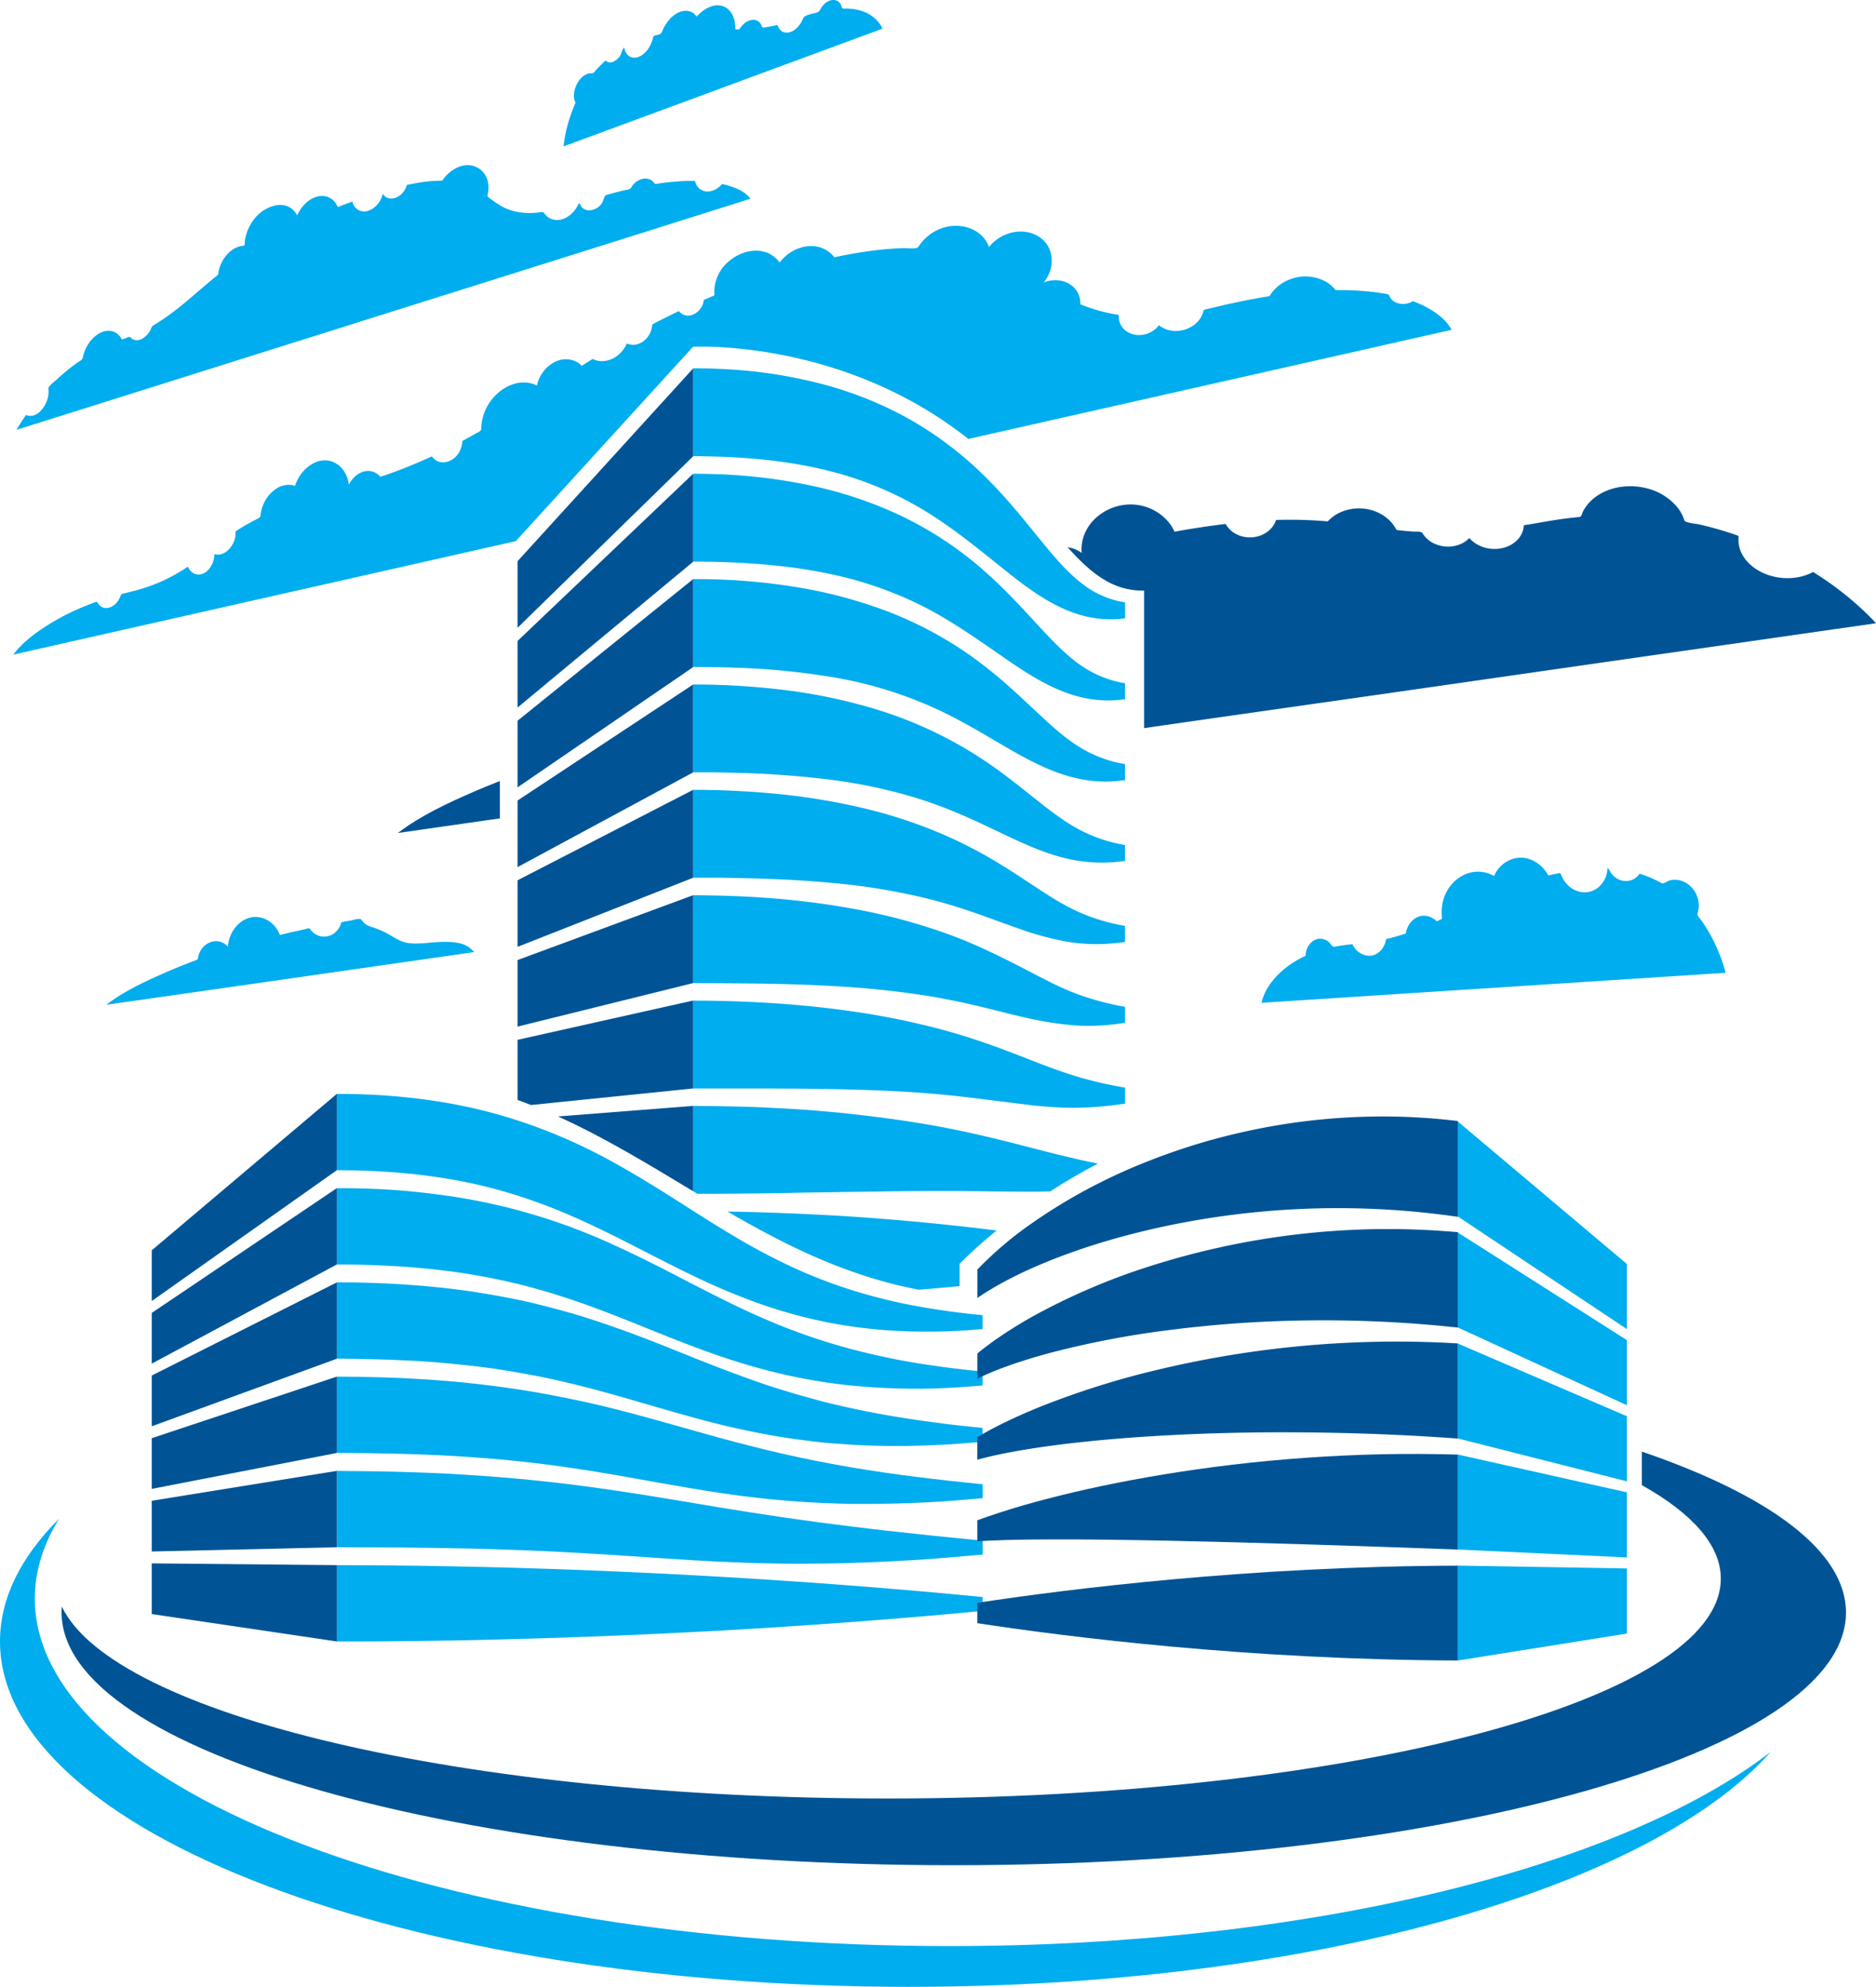<svg xmlns="http://www.w3.org/2000/svg" viewBox="0 0 1197.42 1268.22"><defs><style>.cls-1{fill:#00adee;}.cls-2{fill:#005496;}</style></defs><path class="cls-1" d="M2362.71,1394.63c-322.43,0-583.83-99.31-583.83-221.82,0-17.54,5.39-34.6,15.51-51-24.38,24.34-37.73,50.75-37.73,78.37,0,121.74,259.78,220.45,580.26,220.45,255.67,0,472.7-62.82,550-150C2791.83,1344.06,2592.8,1394.63,2362.71,1394.63Z" transform="translate(-1756.66 -152.43)"/><path class="cls-1" d="M1854.56,360.12c-1.29.73-1.37,2.1-2.08,3.36-2.19,4-8,8.67-12.31,4.52-1.08-1.08-2.2-.08-3.61.42-.7.22-1.41.47-2.11.72a10,10,0,0,0-5.77-5.16c-5.1-1.6-10.32,1.6-13.6,5.33a24.69,24.69,0,0,0-4.48,7.52,31.33,31.33,0,0,0-1.12,3.84c-.29,1.59-2,2.24-3.35,3.17a133.75,133.75,0,0,0-13.27,10.84c-1.25,1.16-5.52,4.25-5.31,5.93a16.38,16.38,0,0,1-1,7.74c-1.61,4.45-5.72,9.82-11,9.53a6.24,6.24,0,0,1-2.28-.58c-.91,1.27-1.78,2.57-2.61,3.88-1.2,1.82-2.32,3.69-3.4,5.6,9.29-2.93,18.54-5.85,27.82-8.75l71.2-22.41q48.13-15.18,96.32-30.33Q2014.2,349,2065.78,332.8q45.84-14.43,91.76-28.88l62-19.55c5.39-1.68,10.74-3.36,16.09-5.06-3.48-5-10.61-7.53-16.25-9-1.25-.33-1.54-.75-2.45.27a12.14,12.14,0,0,1-2.12,1.84,11.66,11.66,0,0,1-5.34,2.16,8,8,0,0,1-8.92-5.72c-.37-1.35-.7-.94-2-.94-1,0-1.91,0-2.86,0-2,0-4.07.14-6.06.29-4.31.29-8.62.76-12.89,1.41-1.25.16-1.78.66-2.53-.4a7.29,7.29,0,0,0-1.74-1.68,7.45,7.45,0,0,0-4.85-1.08,11.14,11.14,0,0,0-8.13,5.79c-.75,1.35-3.73,1.47-5.23,1.82-1.86.48-3.69.94-5.51,1.43s-3.4.92-5.1,1.39c-1.41.42-1.78,3.78-2.78,5.21a10.16,10.16,0,0,1-8.42,4.58,6.51,6.51,0,0,1-4.6-2.16c-.7-.79-.83-2.49-1.91-2.13-2.61,6.69-10.78,13-18.12,9.47a9.18,9.18,0,0,1-3.73-3.34c-.87-1.32-3.69-.37-5.22-.27a47.12,47.12,0,0,1-11.07-.37,33.82,33.82,0,0,1-12.32-4.58,72.88,72.88,0,0,1-6.3-4.38c-1.58-1.18-1.49-1.12-1.12-3a18.65,18.65,0,0,0,.37-3.73c.13-10.58-9.33-17.17-19.2-13.11a23,23,0,0,0-10.28,8.69,90.67,90.67,0,0,0-15.09,1.28c-2.53.42-5,.9-7.51,1.46a13.25,13.25,0,0,1-4.1,6.4c-3.36,2.78-8.88,3.53-11.24-.91-1,4.71-4.44,9.21-9,10.84a7.65,7.65,0,0,1-10.41-5.78c-1.61.58-3.19,1.18-4.81,1.78l-2.32.89c-1.2.46-2,1.37-2.65,0a10.29,10.29,0,0,0-8.46-6.14c-7.63-.69-14.18,5.82-17,12.31-6.06-11.15-19.82-6.55-26.54,1.25a29.49,29.49,0,0,0-6.88,15.13c-.21,1.47.41,2.9-1.21,3.05a12.26,12.26,0,0,0-3.94,1,18,18,0,0,0-6.59,5,22.3,22.3,0,0,0-3.94,6.72,18,18,0,0,0-1.08,3.77,18.76,18.76,0,0,0-.29,1.93c-.83.66-1.65,1.35-2.48,2-4.77,3.94-9.46,8-14.14,12s-9.17,7.69-14,11.23q-3.54,2.61-7.25,5C1856.84,358.77,1855.68,359.46,1854.56,360.12Z" transform="translate(-1756.66 -152.43)"/><path class="cls-1" d="M2677.59,374.84Z" transform="translate(-1756.66 -152.43)"/><path class="cls-1" d="M2682.15,361.18c-3.73-5.7-9.7-9.87-15.67-13q-2.49-1.31-5.1-2.38c-1-.42-2-.79-2.9-1.14a11.17,11.17,0,0,1-2.57,1.2c-3.78,1.24-8.46.56-11.24-2.49-1-1.12-1-2.9-2.53-3.19-1.82-.35-3.65-.64-5.47-.91-4.27-.62-8.54-1-12.86-1.29-3.89-.27-7.79-.37-11.69-.37-1,0-2,0-3,0a19.58,19.58,0,0,0-1.65-1.89,21.74,21.74,0,0,0-4.69-3.56,27.13,27.13,0,0,0-22.27-1.6,26.47,26.47,0,0,0-8.95,5.31,22.47,22.47,0,0,0-3.53,4c-.74,1-.66,1.55-2,1.76l-3.85.64q-12.45,2.16-24.76,5c-3.4.77-6.8,1.62-10.24,2.43l-1.62.37c-.95.21-.74,1.08-1,1.91a16,16,0,0,1-3.28,5.62c-6.18,6.78-17.66,8.41-24.88,2.36-4.44,6.16-13.64,8.33-20.19,4.27a11.43,11.43,0,0,1-5.43-9c-.05-1.3.58-1.7-.92-1.92l-2.86-.5c-2.15-.42-4.31-.89-6.47-1.43a113.94,113.94,0,0,1-11.52-3.63c-1-.35-1.91-.7-2.82-1.08a16.12,16.12,0,0,0-.13-2.86,13.86,13.86,0,0,0-2.32-5.91c-4.6-6.69-13.81-8.1-20.94-5.14,7.67-9.12,7.13-23.41-3.81-29.71-10.33-5.95-24-2-31.06,7.09-4.65-12.58-19.61-16.25-31.22-11.63A29.3,29.3,0,0,0,2342.85,310c-1,1.64-7.18.75-9.25.81-3.23.08-6.51.29-9.79.54-6.59.54-13.18,1.39-19.77,2.47-3.28.54-6.51,1.14-9.75,1.78-1.7.35-3.4.7-5.06,1.08a16.12,16.12,0,0,0-3.36-3.34c-10.11-7.75-24.58-2.88-31.55,6.68-10.16-13.69-30.35-7-38,5.59a26,26,0,0,0-3.61,10.43,22.56,22.56,0,0,0-.12,3c0,1.3.53,1.78-.79,2.32-2,.83-4,1.7-6,2.55-.29,6.49-8.13,12.81-14.23,8.6A7.38,7.38,0,0,1,2190,351l-2.66,1.29c-1.74.83-3.48,1.67-5.22,2.55l-5.1,2.57-2.49,1.3c-1.62.83-1.53.83-1.78,2.53-.91,6.84-8.13,13.29-15.22,10.74-1.2-.45-.91.17-1.45,1.18-.42.73-.87,1.45-1.33,2.12a20.08,20.08,0,0,1-3.4,3.67,16.64,16.64,0,0,1-10.07,4,12.92,12.92,0,0,1-4.86-.79c-1.2-.43-1.16-.83-2.36-.08-.87.54-1.74,1.1-2.57,1.64l-2.61,1.66c-1.29.82-1.2.12-2.24-.71a14.09,14.09,0,0,0-5.93-2.65c-10.24-1.91-19.36,7-21.35,16.46-12.44-5.91-26.17,2.71-32,13.87a30.94,30.94,0,0,0-3.53,13.74c0,1.68-2.32,2.35-3.73,3.18-2.78,1.57-5.56,3.13-8.38,4.66a14.81,14.81,0,0,1-3.4,9.16c-4.06,4.94-12,6.58-16,.63q-9.27,4.29-18.79,8c-3.06,1.2-6.22,2.34-9.32,3.44-1.62.54-3.2,1.1-4.81,1.62a10.11,10.11,0,0,0-4.65-3.22c-6.43-2.15-12.69,2.74-15.47,8.25-1.11-10.84-10.82-18.9-21.6-14.14a23.8,23.8,0,0,0-11.19,11.22,24.83,24.83,0,0,0-1.54,3.71,11.34,11.34,0,0,0-3.61-.7,14.52,14.52,0,0,0-7.92,2.17,22.56,22.56,0,0,0-9.49,12.63,20.67,20.67,0,0,0-.87,3.9c-.29,1.95-.25,2-2,2.92-2.53,1.27-5,2.61-7.42,4-2.2,1.29-4.36,2.62-6.51,4-.29.52-.09,2.41-.21,3.09a15.73,15.73,0,0,1-1.49,4.67c-2.12,4.29-6.85,8.42-12,6.84a14.15,14.15,0,0,1-5.14,11.28c-4.27,3.3-9.82,1.8-11.65-3.32a107.6,107.6,0,0,1-33,15.16c-2.4.66-4.85,1.24-7.29,1.84-1.16.29-2.2.23-2.62,1.41a15.28,15.28,0,0,1-1.86,3.67c-2.86,4.15-9,6.57-12.44,1.68-1.08-1.55-.87-1.43-2.78-.75-1.57.58-3.15,1.19-4.68,1.81-3,1.16-5.81,2.4-8.67,3.73a140.15,140.15,0,0,0-15,8.09c-8.42,5.22-17.17,11.54-23.14,19.57l15.59-3.53,43.42-9.8q33-7.47,66.13-14.93,41.86-9.48,83.76-18.91,48.21-10.92,96.32-21.77l15.47-3.48,113.16-124.08s94.83-5.37,175.73,58.83c3.06-.68,6.13-1.39,9.16-2.07l95.74-21.62q41.43-9.36,82.85-18.7,32.46-7.35,64.93-14.66,20.91-4.76,41.88-9.48l13.81-3.11A10.13,10.13,0,0,0,2682.15,361.18Z" transform="translate(-1756.66 -152.43)"/><path class="cls-1" d="M2946.91,547.44c1.74,1.78-1.7-1.78,0,0Z" transform="translate(-1756.66 -152.43)"/><path class="cls-2" d="M2075.73,651c-.58.21-1.16.41-1.7.62-5,2-10,4-14.89,6.14-16.66,7.23-34,15.28-48.55,26.39,5.27-.77,10.57-1.51,15.8-2.28,14.68-2.09,29.31-4.19,44-6.3l5.35-.75Z" transform="translate(-1756.66 -152.43)"/><path class="cls-2" d="M2951.47,547.44a199.09,199.09,0,0,0-34.92-28.24c-.87-.58-1.74-1.14-2.61-1.7a24.24,24.24,0,0,1-2.4,1.18,31.58,31.58,0,0,1-5.31,1.79,37.55,37.55,0,0,1-12.73.78c-7.5-.8-15-3.83-20.44-9.18a23.27,23.27,0,0,1-5.77-8.87,20.66,20.66,0,0,1-.91-4.42,19.32,19.32,0,0,1-.08-2.15c.08-2.06.45-2.06-1.58-2.74a228.61,228.61,0,0,0-23.71-6.78c-1.87-.42-8.84-.89-9.29-2.61a24.88,24.88,0,0,0-5.6-9.6,37.05,37.05,0,0,0-19.28-11c-10.74-2.51-23-.85-32,5.91a28.36,28.36,0,0,0-5.93,6.05A27.51,27.51,0,0,0,2767,479c-.66,1.31-.79,3.28-2.28,3.42-5.68.54-11.32,1.27-17,2.18-5.06.81-10.08,1.76-15.13,2.57-1.12.19-2.2.35-3.28.54a14.75,14.75,0,0,1-.87,4.25,15.39,15.39,0,0,1-4.56,6.28c-8.29,7-22.31,5.83-29.36-2.4-5.51,5.86-14.93,6.92-22.06,3.71a17.13,17.13,0,0,1-7.79-6.7c-.87-1.47-4-1-5.73-1.1-2.32-.16-4.68-.35-7-.58l-2.95-.31c-1.32-.14-1.16-.62-1.82-1.7a23.92,23.92,0,0,0-3.4-4.35,27.18,27.18,0,0,0-10.45-6.37,29,29,0,0,0-22.93,1.91,22.75,22.75,0,0,0-4.15,2.88,22.43,22.43,0,0,0-2.11,2c-.91-.08-1.83-.16-2.74-.22-4.23-.34-8.46-.56-12.69-.69-3.77-.12-7.58-.16-11.4-.12-2,0-4.06.06-6.14.12a14.67,14.67,0,0,1-2.9,5.1c-5.22,6-14.3,7.61-21.48,4.44a16.42,16.42,0,0,1-7.83-7c-4.19.52-8.34,1.06-12.53,1.68-4.39.64-8.83,1.33-13.27,2.07-2.28.4-4.56.79-6.8,1.21a28.73,28.73,0,0,0-3.35-5.56,31.53,31.53,0,0,0-22.69-11.76c-17.41-1.16-34.74,12.53-33.25,30.87a20.2,20.2,0,0,0-9-3.66c15.22,17,29.07,28,48.85,27.71V617.2q27.61-4,55.23-7.94l105.19-15,97.4-14q42.24-6.06,84.51-12.11,33.27-4.75,66.47-9.54,21.71-3.11,43.33-6.19l15-2.16C2953.25,549.29,2952.38,548.35,2951.47,547.44Z" transform="translate(-1756.66 -152.43)"/><path class="cls-1" d="M2842.91,740.33c-1-1.47-3.27-3.42-2.69-5.12a15.26,15.26,0,0,0,.7-5.82,17.09,17.09,0,0,0-4.1-10.08,15.47,15.47,0,0,0-8.59-5.08,13.34,13.34,0,0,0-5.59.11c-1.7.41-4.19,2.55-5.52,1.76a74.11,74.11,0,0,0-10.95-5c-1-.35-2-.68-3-1a12.26,12.26,0,0,1-1.45,1.78,10.48,10.48,0,0,1-4.69,2.61,11.21,11.21,0,0,1-10.07-2.61,13.77,13.77,0,0,1-2.91-3.69c-.53-1-1.28-2.59-1.45-.5-.7,7.82-6.92,14.64-15.09,14.31a15.59,15.59,0,0,1-9.83-4.3,19.2,19.2,0,0,1-3.36-4.25c-.37-.72-.74-1.47-1.07-2.26-.71-1.76-.63-1.59-2.53-1.2s-3.86.81-5.77,1.27a23.66,23.66,0,0,0-3.11-4.4,20.67,20.67,0,0,0-9.7-6.28c-9.12-2.61-18.16,2.55-21.85,11-14.06-7.78-29.52,2-32.76,16.77a31.13,31.13,0,0,0-.46,10.14c.09.81-2.65,1.62-3.4,2a12.28,12.28,0,0,0-5-3.05c-7.42-2.3-13.68,3.84-14.72,10.84-3.32,1.12-6.72,2.1-10.12,3-.83.21-1.62.39-2.44.58a14.18,14.18,0,0,1-.63,2.53,13.88,13.88,0,0,1-2.9,4.85c-5.8,6.18-14.76,2.9-18-4.13-3.81.38-7.63.9-11.4,1.64-1.53.31-2.65-2.34-4-3.36a8.77,8.77,0,0,0-5.81-1.74c-3.52.31-6.3,2.95-7.63,6.08a13,13,0,0,0-1,4.83,52.54,52.54,0,0,0-6,3.09c-9.87,5.74-19.58,15.34-22.15,26.89q22.33-1.47,44.66-2.89,49.58-3.23,99.06-6.4l101.13-6.55,51-3.3h.34a81.65,81.65,0,0,0-3.9-11.94A104.2,104.2,0,0,0,2842.91,740.33Z" transform="translate(-1756.66 -152.43)"/><path class="cls-1" d="M2330.91,802c1.4,3.55-1.41-3.52,0,0Z" transform="translate(-1756.66 -152.43)"/><path class="cls-1" d="M2312.7,173.41l7.22-2.68a15,15,0,0,0-1.08-2.11,21.79,21.79,0,0,0-10.57-8.59,31.17,31.17,0,0,0-7-1.82c-1.12-.15-2.28-.25-3.4-.31-1.7-.11-3.53.64-4-1.1-1.37-5.43-7.09-5.39-10.7-2.11a13.2,13.2,0,0,0-2.49,3c-1.24,2.05-1.16,2.34-3.52,3s-7,1.28-7.92,3.52c-1.58,4.09-5.1,8.48-9.75,9a5.78,5.78,0,0,1-5.35-2.28,7.38,7.38,0,0,1-1.24-2.55c-1.62.37-3.23.72-4.89,1-1.16.22-2.37.41-3.53.6-1.86.27-1.41-1.16-2.36-2.51a5.79,5.79,0,0,0-5.35-2.39,10.44,10.44,0,0,0-6.18,3.44,17.41,17.41,0,0,0-2.07,2.68l-2.53,0c.12-5-1.2-10.74-5.64-13.7-6.55-4.36-14.6.49-19.07,5.57-3.16-4.93-9.17-4.5-13.6-1.51a21.41,21.41,0,0,0-5.69,5.85,25.27,25.27,0,0,0-2.4,4.35c-1,2.24-.95,2.32-3.4,3-1.53.42-2.36.17-2.7,1.81a24.58,24.58,0,0,1-1.49,4.25,17.61,17.61,0,0,1-5.35,6.65c-5,3.63-10.7,1.56-11.52-4.72-1.25.72-1.91,4.35-2.91,5.7-1.9,2.55-6.05,5.55-9,2.61a68.89,68.89,0,0,0-6.89,7c-1.53,1.8-1.86.85-4,1.32a10.37,10.37,0,0,0-5.51,3.78A16.75,16.75,0,0,0,2123,213a9.82,9.82,0,0,0,1,5c-1,2.36-2,4.77-2.82,7.21a88.48,88.48,0,0,0-4.81,20.67q42.28-15.6,84.55-31.2Q2256.85,194,2312.7,173.41Z" transform="translate(-1756.66 -152.43)"/><path class="cls-1" d="M2059.35,760.15c-4.06-4.14-7.71-8.06-29.52-5.9s-17.29-4.3-36.86-10.43a10.65,10.65,0,0,1-5.64-4.36c-.83-1.22-5.19.25-6.6.5l-3.44.58-2,.38c-1,.18-.79.6-1.12,1.49a12.39,12.39,0,0,1-5.18,6.38,10.71,10.71,0,0,1-14.35-3.29c-.66-1-2.53-.09-3.65.14-1.61.35-3.19.71-4.85,1.06q-4.66,1-9.33,2.18c-.5.1-1,.22-1.49.35a20.15,20.15,0,0,0-1-2.12,19.27,19.27,0,0,0-2.49-3.69,16.42,16.42,0,0,0-6.93-4.76c-11.81-4.23-22.22,6.82-22.76,18.07-5.47-6.24-14.56-3.65-17.91,3.36a15.46,15.46,0,0,0-1,2.68c-.29,1.16,0,2-1.16,2.46-2.36.85-4.69,1.75-7,2.66-4,1.55-8,3.19-11.86,4.89-13.31,5.76-27.16,12.19-38.73,21,4.19-.6,8.38-1.22,12.61-1.8l35.08-5,53.45-7.65,67.71-9.72q33-4.73,66-9.46Z" transform="translate(-1756.66 -152.43)"/><path class="cls-1" d="M1981.65,899.48c7.29.14,14.55.43,21.81.91a389.45,389.45,0,0,1,42.83,5.12,317.59,317.59,0,0,1,36.49,8.75,359,359,0,0,1,40,14.91c13,5.7,25.71,12,38.32,18.47,13.1,6.67,26.16,13.47,39.43,19.8a419.59,419.59,0,0,0,40.35,16.91,309.36,309.36,0,0,0,41.5,11.64,312.65,312.65,0,0,0,42.21,5.68,377.57,377.57,0,0,0,42.42.29c3.19-.17,6.39-.38,9.54-.6,1.53-.11,3-.23,4.52-.36.7-.06,1.37-.1,2.07-.18.25,0,.71.12.71-.19V991.9c-13.44-1.28-26.75-3-40-5.39a344.52,344.52,0,0,1-41.54-10,316.19,316.19,0,0,1-40.27-15.43,408.77,408.77,0,0,1-38.14-20.36c-12.24-7.27-24.22-15-36.2-22.64-12.19-7.75-24.51-15.32-37.11-22.39a364.08,364.08,0,0,0-38.9-19,353,353,0,0,0-36.2-12.6,330.42,330.42,0,0,0-40-8.71,395.11,395.11,0,0,0-43.7-4.29q-10.08-.44-20.16-.44v48.72S1980.82,899.46,1981.65,899.48Z" transform="translate(-1756.66 -152.43)"/><path class="cls-1" d="M1981.61,959.62q10.94.17,21.81.69c14.34.7,28.65,2,42.87,3.91a411.82,411.82,0,0,1,42.54,8.17c14,3.49,27.7,7.78,41.3,12.61,13.81,4.91,27.45,10.43,41,15.9,13.44,5.41,26.91,10.8,40.6,15.61a421.06,421.06,0,0,0,41.88,12.46,356.58,356.58,0,0,0,42.41,7.42,422.91,422.91,0,0,0,42.84,2.45c13.68.12,27.32-.6,41-1.74l3-.25a7.46,7.46,0,0,0,1-.12v-8.84c-13.48-1.3-26.87-3-40.27-5.1-14.05-2.24-28-5.2-41.83-8.77a394.44,394.44,0,0,1-41-13.16c-13.52-5.19-26.71-11.11-39.68-17.5s-25.63-13-38.4-19.61c-12.94-6.64-26-13-39.27-18.93a382.65,382.65,0,0,0-82-25.88c-14.22-2.77-28.52-4.68-42.87-6.07-14.55-1.39-29.19-2-43.79-2h-3.11v48.72S1980.78,959.6,1981.61,959.62Z" transform="translate(-1756.66 -152.43)"/><path class="cls-1" d="M1999.1,1020.16c6.55.17,13.11.48,19.66.79,7,.33,14,.81,21.06,1.47,13.19,1.24,26.37,2.59,39.43,4.75q9.7,1.62,19.41,3.44c7.17,1.37,14.26,3,21.35,4.66,14.14,3.34,28.12,7.28,42,11.32s27.82,8.09,41.76,11.88,28.32,7,42.66,9.66c7,1.31,14,2.39,21,3.3s14.31,1.85,21.48,2.36c3.61.25,7.22.5,10.87.77s7.21.35,10.82.5c7.13.27,14.22.35,21.31.35,3.61,0,7.18-.12,10.78-.21,3.45-.08,6.89-.18,10.29-.35,3.56-.18,7.09-.35,10.61-.56s7-.5,10.49-.76l8.38-.69a12.49,12.49,0,0,0,1.37-.12v-8.84c-7-.74-13.89-1.38-20.86-2.25s-14-1.79-21-2.8c-14.18-2.08-28.32-4.54-42.34-7.63-7-1.54-14-3.09-20.85-5l-10.37-2.86c-3.48-.93-6.93-2-10.37-3.07-14-4.14-27.65-9.22-41.25-14.39s-26.92-10.67-40.39-16-27.24-10.33-41.09-14.91c-12-4-24.3-7.23-36.58-10.32-6.88-1.74-13.89-3.09-20.85-4.42-6.47-1.24-12.9-2.28-19.37-3.32-2.86-.45-5.76-.78-8.62-1.16-3.61-.45-7.22-.95-10.86-1.32s-7.26-.73-10.91-1.08-7.34-.58-11-.85c-12.31-.89-24.67-1.33-37-1.49l-8.46-.09v48.72s9.17.11,10,.11Q1990.39,1019.9,1999.1,1020.16Z" transform="translate(-1756.66 -152.43)"/><path class="cls-1" d="M2003.66,1080.2c14.43.29,28.86.79,43.29,1.64s28.7,2,43,3.54,28.36,3.49,42.46,5.71c14.39,2.26,28.7,4.89,43,7.44s28.86,5.12,43.33,7.21q21,3.09,42.26,4.77c7.09.54,14.13,1,21.23,1.29s14.34.58,21.56.58,14.51,0,21.81-.17,14.3-.45,21.48-.77,14.34-.8,21.43-1.4l10.62-.92c.41,0,4.77-.33,4.77-.41v-8.85c-14.06-1.44-28.07-2.91-42.05-4.69-14.26-1.8-28.53-3.84-42.71-6.28s-28.4-5.23-42.46-8.42-27.94-6.8-41.84-10.57c-14.09-3.86-28.15-8-42.25-11.86s-28.07-7.59-42.25-10.68c-13.89-3-27.86-5.76-41.92-7.92q-21.4-3.3-43-5.22c-14.47-1.29-29-2.12-43.5-2.59-10.07-.34-20.15-.48-30.27-.5v48.72s9.17.06,10,.06C1989,1080,1996.33,1080,2003.66,1080.2Z" transform="translate(-1756.66 -152.43)"/><path class="cls-1" d="M2003.58,1140.14c7.22,0,14.39.16,21.6.23q11.08.09,22.15.33c7.34.16,14.72.23,22.1.52s14.63.49,22,.74,14.48.67,21.73,1,14.6.81,21.89,1.22c14.48.81,28.95,1.91,43.38,2.84s29,1.93,43.54,2.49c7.25.27,14.51.6,21.76.75s14.52.33,21.77.31,14.52-.11,21.73-.19,14.51-.37,21.77-.62,14.26-.62,21.35-1,14.27-.76,21.4-1.32c6.93-.56,13.89-1.14,20.82-1.75,3.06-.24,6.13-.51,9.24-.78l2.12-.19s0-.25,0-.29v-8.56c-13.48-1.43-27-2.64-40.43-4.13-7.22-.79-14.43-1.6-21.65-2.36-7-.77-14.09-1.68-21.14-2.51q-21.53-2.61-43.09-5.76t-43-6.7c-14.38-2.41-28.81-4.83-43.24-7.17s-28.78-4.46-43.25-6.37-28.94-3.5-43.41-4.79c-7.26-.62-14.52-1.26-21.73-1.72s-14.68-.95-22-1.35-14.68-.6-22-.87c-7.17-.27-14.39-.43-21.6-.54-8.5-.12-17.08-.23-25.63-.29V1140s9.13.07,10,.07Q1992.59,1140.16,2003.58,1140.14Z" transform="translate(-1756.66 -152.43)"/><path class="cls-1" d="M2383.9,1171.82q-12.69-1.24-25.3-2.39c-10.16-.93-20.27-1.82-30.43-2.65q-17.61-1.5-35.16-2.8-19.78-1.49-39.56-2.8-21-1.4-42.09-2.59-20-1.15-39.93-2.09-21.15-1-42.29-1.85-21.34-.81-42.71-1.45c-14-.39-28-.75-42-1q-21.64-.43-43.29-.6-14.73-.12-29.48-.14v48.72s9.17,0,10,0c7.34,0,14.68,0,22.06-.1,14.39-.11,28.82-.29,43.2-.54q21-.37,41.88-1,21.47-.58,42.92-1.39,21.09-.76,42.21-1.76,19.9-.93,39.85-2,21.15-1.18,42.33-2.55c13.07-.85,26.17-1.74,39.23-2.72q17.48-1.28,34.91-2.71,15.06-1.21,30.11-2.57c4.39-.4,8.79-.79,13.14-1.2l6.1-.59,2.9-.26c.45,0,.91-.11,1.37-.13,0,0,0-.25,0-.31Z" transform="translate(-1756.66 -152.43)"/><polygon class="cls-2" points="96.86 1030.27 215 1047.75 215 999.03 96.86 997.91 96.86 1030.27"/><polygon class="cls-2" points="96.86 990.32 215 987.61 215 938.86 96.86 957.94 96.86 990.32"/><polygon class="cls-2" points="96.86 950.35 215 927.42 215 878.7 96.86 917.99 96.86 950.35"/><polygon class="cls-2" points="96.86 910.4 215 867.27 215 818.55 96.86 878.01 96.86 910.4"/><polygon class="cls-2" points="96.86 870.42 215 807.11 215 758.39 96.86 838.04 96.86 870.42"/><polygon class="cls-2" points="96.86 798.09 96.86 830.45 215 746.94 215 698.22 96.86 798.09"/><path class="cls-2" d="M2413.54,934.45a355.77,355.77,0,0,1,72.28-39.37,409.13,409.13,0,0,1,45.86-15.53,414.43,414.43,0,0,1,51.5-10.57,408.21,408.21,0,0,1,56-3.9,394.8,394.8,0,0,1,48.06,2.92v61.14a532.78,532.78,0,0,0-188.7,6.37c-52.66,11.38-94.38,29-118.05,45.45V962.79A232.87,232.87,0,0,1,2413.54,934.45Z" transform="translate(-1756.66 -152.43)"/><path class="cls-2" d="M2417.82,991.61a416.1,416.1,0,0,1,73.43-31.16,500.75,500.75,0,0,1,149-23.51c15.39-.06,31.1.58,47,2v60.89a797.5,797.5,0,0,0-97.19-4.56,767.12,767.12,0,0,0-89.36,6.43,584.84,584.84,0,0,0-73,14.08c-10.49,2.77-20,5.74-28.48,8.81a183.5,183.5,0,0,0-18.74,7.84v-16.07c3.15-2.57,6.55-5.19,10.2-7.8A279.66,279.66,0,0,1,2417.82,991.61Z" transform="translate(-1756.66 -152.43)"/><path class="cls-2" d="M2421.84,1049.87a538.35,538.35,0,0,1,74-23.18,655.81,655.81,0,0,1,191.36-16.75v60.72c-33.17-2.4-65.39-3.62-96-3.91-31.76-.34-61.78.37-89.19,1.84s-52.16,3.71-73.48,6.53c-10.65,1.43-20.4,3-29.19,4.69-7,1.37-13.31,2.84-18.9,4.39v-14.43c4-2.38,8.29-4.72,12.93-7.11C2401.85,1058.37,2411.35,1054.08,2421.84,1049.87Z" transform="translate(-1756.66 -152.43)"/><path class="cls-2" d="M2425.2,1109.08c21.35-5.56,46.31-10.92,74.14-15.51s58.54-8.37,91.34-10.67c30.6-2.16,63-3,96.53-2v60.63c-33-1.23-65.06-2.35-95.41-3.28-31.88-1-62-1.82-89.4-2.38s-52.32-.9-73.85-.83c-10.73,0-20.6.14-29.56.39-6.76.19-12.94.44-18.53.79v-13.39c4.72-1.77,9.91-3.53,15.46-5.29C2404.71,1114.68,2414.5,1111.86,2425.2,1109.08Z" transform="translate(-1756.66 -152.43)"/><path class="cls-2" d="M2687.21,1212.33c-133.64-.46-249.12-15-306.75-23.82v-13c57.67-8.77,173.15-23.31,306.75-23.72Z" transform="translate(-1756.66 -152.43)"/><polygon class="cls-1" points="1038.4 1001.16 930.55 999.32 930.55 1059.9 1038.4 1042.71 1038.4 1001.16"/><polygon class="cls-1" points="1038.4 952.57 930.55 928.46 930.55 989.06 1038.4 994.12 1038.4 952.57"/><polygon class="cls-1" points="1038.4 903.99 930.55 857.61 930.55 918.19 1038.4 945.54 1038.4 903.99"/><polygon class="cls-1" points="1038.4 855.41 930.55 786.75 930.55 847.35 1038.4 896.96 1038.4 855.41"/><polygon class="cls-1" points="1038.4 806.82 930.55 715.91 930.55 776.49 1038.4 848.37 1038.4 806.82"/><path class="cls-1" d="M2209.74,443.78c5.31.1,10.62.27,16,.58,20.9,1.22,41.79,3.85,62.07,9.16a220.9,220.9,0,0,1,55.48,22.77c17.75,10.32,33.71,23.13,49.68,35.95s32.8,26.62,52.91,32.61a69.28,69.28,0,0,0,28.36,2.34c.5-.06.54,0,.54-.39v-9.87A58.52,58.52,0,0,1,2447.38,525c-7.71-5.87-14.26-13.11-20.48-20.47-6.39-7.56-12.53-15.36-18.87-23-6.51-7.79-13.23-15.42-20.4-22.66a230.08,230.08,0,0,0-48.31-37.63,237.2,237.2,0,0,0-57.26-23.49,304.67,304.67,0,0,0-62.78-9.7c-6.72-.35-13.47-.54-20.19-.56v56.1s2.32,0,2.57,0C2204.35,443.67,2207.05,443.72,2209.74,443.78Z" transform="translate(-1756.66 -152.43)"/><path class="cls-1" d="M2209.7,511c5.31.11,10.62.25,15.93.5,20.73,1,41.46,3.09,61.74,7.48a242.18,242.18,0,0,1,57.14,19.82c18.36,9.19,35.08,21,51.91,32.64,17.12,11.88,35.24,23.92,56.27,27.2a72.86,72.86,0,0,0,12.52.85c2.11,0,4.15-.17,6.22-.35.91-.09,1.82-.19,2.78-.32.45,0,.54.07.54-.33v-9.93a69.66,69.66,0,0,1-27.87-11.19c-8.42-5.77-15.63-13.06-22.64-20.45-6.72-7.11-13.23-14.38-20-21.43-7-7.28-14.26-14.31-21.93-20.88a229.91,229.91,0,0,0-50.67-33,261.16,261.16,0,0,0-57.51-19.28,348.61,348.61,0,0,0-62.78-7.32q-6.15-.18-12.23-.2v56.1s2.32,0,2.57,0C2204.31,510.93,2207,511,2209.7,511Z" transform="translate(-1756.66 -152.43)"/><path class="cls-1" d="M2201.62,578.17q4,0,8,.06,7.89.09,15.71.37a461.31,461.31,0,0,1,59.26,5.52A260.91,260.91,0,0,1,2370.34,613c9.29,5,18.33,10.42,27.45,15.75,18,10.51,36.82,20.59,57.92,22.27a80.41,80.41,0,0,0,11.82.1q2.92-.21,5.85-.58c.21,0,1.37,0,1.37-.25V640.18a80.71,80.71,0,0,1-28.7-10.66c-8.7-5.33-16.38-12.13-23.8-19s-14.84-14-22.51-20.76a285.14,285.14,0,0,0-23.72-18.9,242.26,242.26,0,0,0-52.45-28,297.9,297.9,0,0,0-60.29-15.94,394.3,394.3,0,0,0-57.39-4.82l-6.8-.06v56.1S2201.41,578.17,2201.62,578.17Z" transform="translate(-1756.66 -152.43)"/><path class="cls-1" d="M2201.66,645.42c2.65,0,5.35,0,8,0,5.31,0,10.58.15,15.84.29a590.89,590.89,0,0,1,59.92,4.25,328.74,328.74,0,0,1,59.83,13c9.7,3.17,19.2,6.91,28.53,11,9.58,4.21,18.95,8.85,28.44,13.29s19.16,8.67,29.28,11.61a100.67,100.67,0,0,0,30,4.17,90.62,90.62,0,0,0,10.16-.71c.37,0,3.07-.2,3.07-.51V691.8a96.91,96.91,0,0,1-29.11-9.77c-9-4.83-17.21-11-25.21-17.35-7.67-6-15.26-12.25-23.1-18.08A278.84,278.84,0,0,0,2372.41,630a263.37,263.37,0,0,0-54.86-24.28,346.82,346.82,0,0,0-61.41-13,477.78,477.78,0,0,0-57-3.38v56.1S2201.41,645.42,2201.66,645.42Z" transform="translate(-1756.66 -152.43)"/><path class="cls-1" d="M2201.66,712.66c2.69,0,5.35,0,8,0,5.31,0,10.62.08,15.93.18,20.11.36,40.26,1.14,60.33,3a411.5,411.5,0,0,1,61.24,9.81c9.91,2.42,19.74,5.36,29.4,8.66,10.07,3.42,20,7.24,30.06,10.74a192.47,192.47,0,0,0,30.27,8.31,114.06,114.06,0,0,0,30.31,1.21c.71-.07,7.51-.67,7.51-1V743.42a122.68,122.68,0,0,1-29.36-8.79c-9-4-17.33-9.24-25.54-14.59-8.59-5.64-17.13-11.38-25.92-16.71a296.71,296.71,0,0,0-26.78-14.45,305.45,305.45,0,0,0-57.52-20.16,414.57,414.57,0,0,0-61.9-10c-16.17-1.45-32.43-2.11-48.64-2.14v56.11S2201.41,712.66,2201.66,712.66Z" transform="translate(-1756.66 -152.43)"/><path class="cls-1" d="M2209.5,780l15.67.09c21.11.14,42.25.54,63.32,1.76a583,583,0,0,1,62.07,6.55c10.2,1.7,20.32,3.82,30.35,6.2s19.86,5,29.81,7.28a220,220,0,0,0,29.9,4.89,138,138,0,0,0,29.36-.81c1.16-.16,2.36-.31,3.52-.48.46-.08,1.25.09,1.25-.45v-9.93a177.48,177.48,0,0,1-28.61-7.47c-9.5-3.33-18.54-7.9-27.45-12.52-17.79-9.29-35.58-18.45-54.41-25.5a368.78,368.78,0,0,0-59.12-16.38,514.11,514.11,0,0,0-63-7.94c-14.35-1-28.73-1.33-43.08-1.43v56.08s2.28,0,2.53,0C2204.23,780,2206.84,780,2209.5,780Z" transform="translate(-1756.66 -152.43)"/><path class="cls-1" d="M2474.75,856.33v-9.66a269.43,269.43,0,0,1-28.28-6.36c-9.42-2.74-18.62-6.1-27.78-9.64-9.33-3.63-18.62-7.32-28.08-10.7-9.62-3.46-19.36-6.62-29.19-9.37A485.48,485.48,0,0,0,2300.68,798c-20.4-2.94-40.93-4.83-61.45-5.87q-20.1-1-40.14-1h0v56.08s2.32,0,2.57,0h24.05c20.36,0,40.76,0,61.12.37,20.94.4,41.88,1.1,62.78,2.78,20.48,1.62,40.76,4.56,61.11,7a252.46,252.46,0,0,0,31.1,2.18,222,222,0,0,0,29.4-2.16c1.12-.15,2.2-.31,3.28-.48C2474.87,856.85,2474.75,856.68,2474.75,856.33Z" transform="translate(-1756.66 -152.43)"/><path class="cls-1" d="M2416.12,885.4c-20-5.29-40.1-10.2-60.42-13.95-20.69-3.82-41.46-6.49-62.36-8.69-10.29-1-20.65-1.89-31-2.49-10.61-.6-21.27-1.2-31.92-1.47q-15.68-.37-31.35-.48h0v54.47c.91.54,1.82,1.1,2.74,1.66h7.91c5.35,0,10.66-.05,16-.11,10.62-.12,21.27-.18,31.93-.41,10.45-.19,20.9-.44,31.35-.54,21-.25,41.92-.73,62.9-.77,20.73-.06,41.46.42,62.24.5,4.27,0,8.58-.11,12.85-.23,9.25-6,19.45-12,30.48-17.77-4-.79-7.92-1.57-11.9-2.46Q2430.8,889.3,2416.12,885.4Z" transform="translate(-1756.66 -152.43)"/><path class="cls-1" d="M2296.9,928.77q-30.78-1.89-61.65-2.71c-4.73-.11-9.46-.21-14.23-.29,37.32,21.66,76.13,41.13,122.08,49.88,2.24-.19,4.52-.36,6.8-.54,6.42-.54,12.81-1.14,19.24-1.74V959.12a283.82,283.82,0,0,1,23.67-21.25Q2376,935.76,2359.1,934C2338.41,931.88,2317.68,930.08,2296.9,928.77Z" transform="translate(-1756.66 -152.43)"/><path class="cls-2" d="M2199.09,912.79V858.32l-86.29,6.74C2143,878.72,2170.93,895.89,2199.09,912.79Z" transform="translate(-1756.66 -152.43)"/><path class="cls-2" d="M2087,854.53c2.86,1,5.72,2.11,8.58,3.23l103.5-10.57V791.07L2087,816.15Z" transform="translate(-1756.66 -152.43)"/><path class="cls-2" d="M2087,807.71l112.08-27.78v-56.1L2087,765.23Z" transform="translate(-1756.66 -152.43)"/><path class="cls-2" d="M2087,756.8l112.08-44.1V656.58L2087,714.32Z" transform="translate(-1756.66 -152.43)"/><path class="cls-2" d="M2087,705.9l112.08-60.46v-56.1L2087,663.4Z" transform="translate(-1756.66 -152.43)"/><path class="cls-2" d="M2087,655l112.08-76.75V522.08L2087,612.48Z" transform="translate(-1756.66 -152.43)"/><path class="cls-2" d="M2087,604.06,2199.09,511V454.83L2087,561.56Z" transform="translate(-1756.66 -152.43)"/><path class="cls-2" d="M2087,510.66v42.48l112.08-109.45v-56.1Z" transform="translate(-1756.66 -152.43)"/><path class="cls-2" d="M2804.64,1079v21.41c32.3,18.12,50.38,38.36,50.38,59.69,0,77.5-238,140.32-531.58,140.32-270.68,0-494.14-53.41-527.31-122.47-.12,1.25-.16,2.49-.16,3.73,0,89.11,255,161.32,569.48,161.32s569.47-72.21,569.47-161.32C2934.92,1142.63,2886,1106.84,2804.64,1079Z" transform="translate(-1756.66 -152.43)"/></svg>